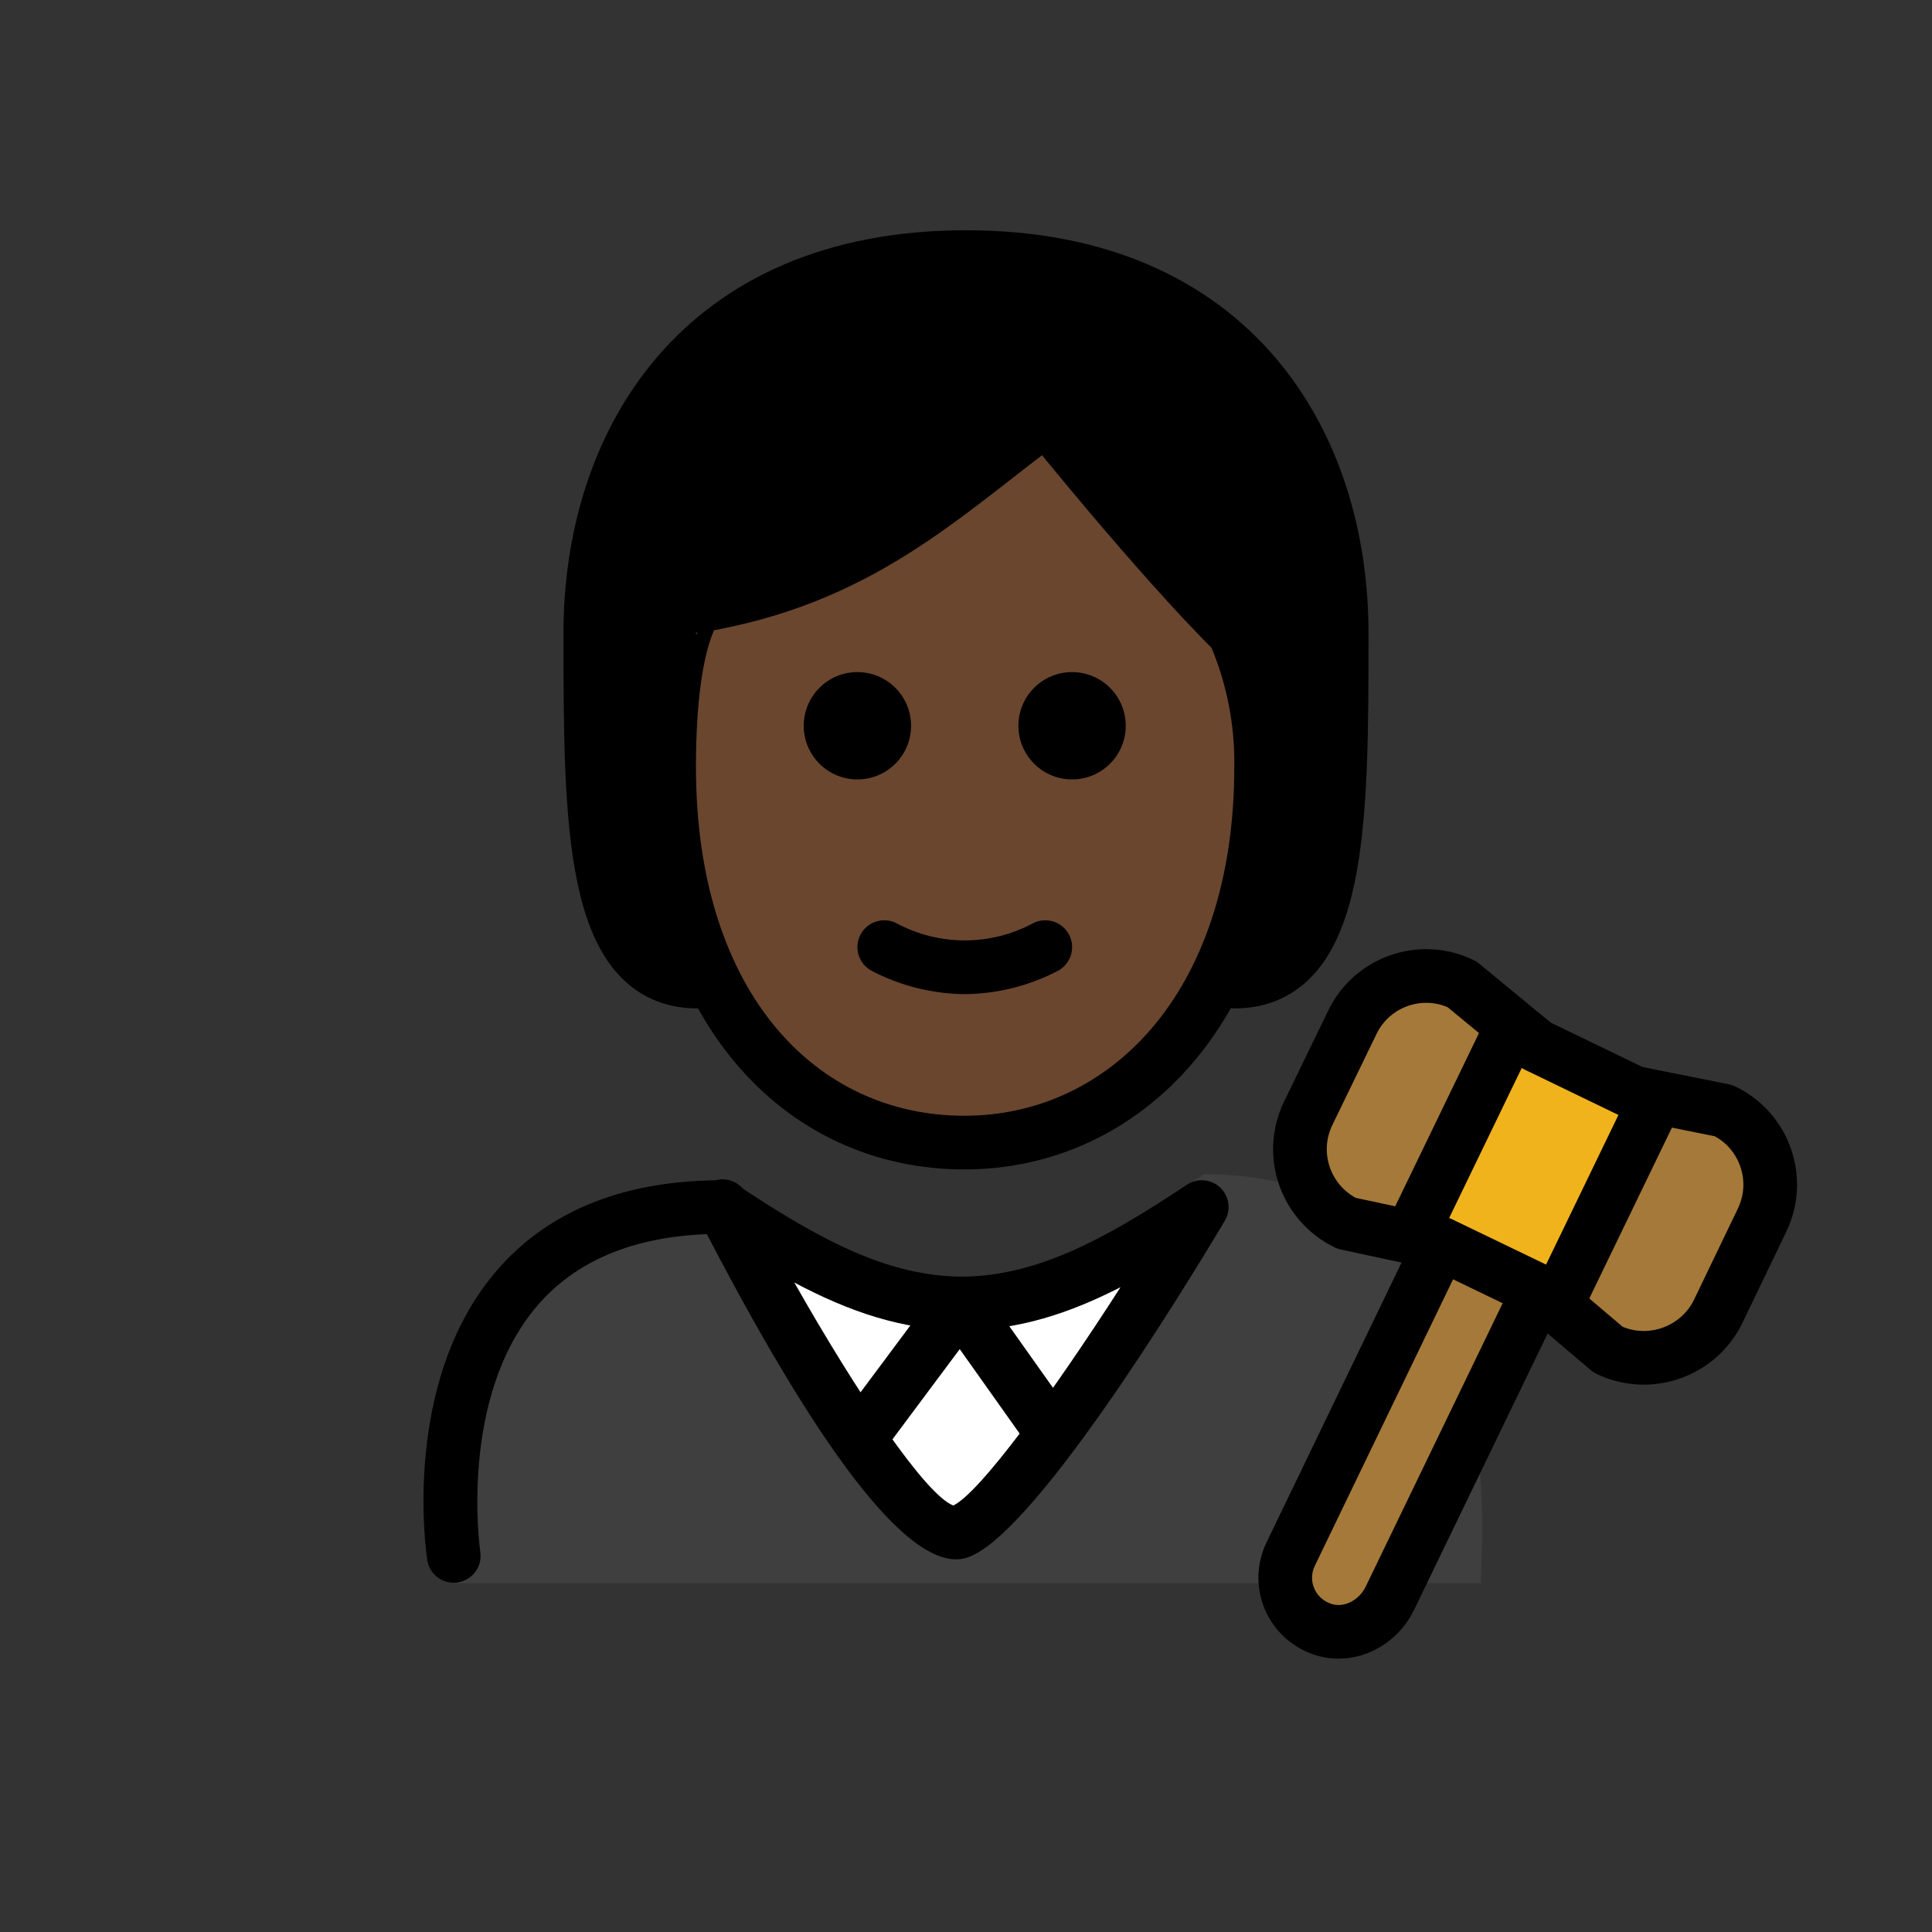 <svg id="emoji" viewBox="0 0 72 72" version="1.1" xmlns="http://www.w3.org/2000/svg">
  <rect x="0" y="0" width="72" height="72" fill="#333333" stroke="none"/>
  <g id="color">
    <path fill="#3F3F3F" d="M16.963,58.999c0,0-2.167-14.84,9.833-14.84c3.192,2.128,5.726,3.699,8.8,3.692h-0.125 c3.074,0.006,6.208-1.964,9.4-4.092c12.338-0,10.109,15.14,10.34,15.24"/>
    <path fill="#FFFFFF" d="M44.785,44.608l-3.886,5.973l-2.594,4.499c-1.207,2.094-4.228,2.096-5.438,0.004l-2.599-4.495 l-3.458-5.98C32.952,49.9,38.944,49.9,44.785,44.608z"/>
    <path fill="#A57939" d="M64.233,41.39c1.53,0.73,2.17,2.57,1.43,4.09l-1.63,3.39c-0.74,1.52-2.58,2.16-4.1,1.43l-2.05-1.74 l0.36-0.43l3.41-7.05l0.04-0.2L64.233,41.39z"/>
    <polygon fill="#F1B31C" points="61.693,40.88 61.653,41.08 58.243,48.13 57.883,48.56 57.353,48.12 57.333,48.1 53.683,46.34 53.663,46.34 52.703,46.13 52.833,45.52 56.243,38.47 56.413,38.27 57.253,38.96 60.893,40.72"/>
    <path fill="#A57939" d="M57.333,48.1l0.02,0.02l-0.06,0.07l-5.5,11.38c-0.44,0.91-1.47,1.45-2.43,1.17 c-1.24-0.37-1.8-1.72-1.26-2.83l5.54-11.48l0.02-0.09h0.02L57.333,48.1z"/>
    <path fill="#A57939" d="M54.483,36.68l1.93,1.59l-0.17,0.2l-3.41,7.05l-0.13,0.61l-2.52-0.54c-1.53-0.74-2.17-2.57-1.43-4.1 l1.64-3.38C51.123,36.58,52.963,35.94,54.483,36.68z"/>
  </g>
  <g id="hair">
    <path fill="#000000" d="M26,36.581c-4,0-4-6-4-13s4-14,14-14s14,7,14,14s0,13-4,13"/>
  </g>
  <g id="skin">
    <path fill="#6a462f" d="M24.936,28.581c0,9,4.936,14,11,14c5.936,0,11.063-5,11.063-14c0.025-1.719-0.316-3.423-1-5 c-3-3-7-8-7-8c-4,3-7,6-13,7C26,22.581,24.936,23.58,24.936,28.581z"/>
  </g>
  <g id="line">
    <path d="M16.908,58.983c-0.484,0-0.91-0.352-0.986-0.847c-0.041-0.27-0.973-6.633,2.581-10.775 c1.881-2.191,4.627-3.326,8.166-3.375c0.367-0.103,0.767,0.024,1.016,0.312c3.051,2.018,5.505,3.266,8.163,3.278 c2.723-0.013,5.229-1.321,8.383-3.424c0.389-0.259,0.905-0.214,1.244,0.107c0.338,0.322,0.409,0.836,0.169,1.237 c-1.652,2.771-7.233,11.865-9.64,12.562c-1.954,0.571-5.201-3.494-9.662-12.065 c-2.764,0.106-4.886,1-6.314,2.661c-2.956,3.437-2.138,9.12-2.129,9.178c0.083,0.545-0.292,1.055-0.838,1.139 C17.01,58.98,16.959,58.983,16.908,58.983z M29.602,47.796c2.363,4.171,4.902,7.923,5.926,8.31 c0.991-0.487,3.646-4.112,6.231-8.136c-1.951,0.999-3.798,1.578-5.805,1.605c-0.021,0.001-0.045,0-0.066,0.001 c-0.008,0-0.016,0-0.023,0h-0.033c-0.016,0.001-0.032,0.001-0.048,0c-0.015,0-0.028,0-0.042-0.001 C33.62,49.547,31.678,48.9,29.602,47.796z"/>
    <path fill="none" stroke="#000000" stroke-linecap="round" stroke-linejoin="round" stroke-miterlimit="10" stroke-width="2" d="M57.293,48.19l-5.5,11.38c-0.44,0.91-1.47,1.45-2.43,1.17c-1.24-0.37-1.8-1.72-1.26-2.83l5.54-11.48"/>
    <path fill="none" stroke="#000000" stroke-linecap="round" stroke-linejoin="round" stroke-miterlimit="10" stroke-width="2" d="M56.413,38.27l-1.93-1.59c-1.52-0.74-3.36-0.1-4.09,1.43l-1.64,3.38c-0.74,1.53-0.1,3.36,1.43,4.1l2.52,0.54l0.96,0.21h0.02 l3.65,1.76l0.02,0.02l0.53,0.44l2.05,1.74c1.52,0.73,3.36,0.09,4.1-1.43l1.63-3.39c0.74-1.52,0.1-3.36-1.43-4.09l-2.54-0.51 l-0.8-0.16l-3.64-1.76L56.413,38.27z"/>
    <line x1="61.653" x2="58.243" y1="41.08" y2="48.13" fill="none" stroke="#000000" stroke-linecap="round" stroke-linejoin="round" stroke-miterlimit="10" stroke-width="2"/>
    <line x1="52.833" x2="56.243" y1="45.52" y2="38.47" fill="none" stroke="#000000" stroke-linecap="round" stroke-linejoin="round" stroke-miterlimit="10" stroke-width="2"/>
    <path d="M32.024,54.62c-0.208,0-0.417-0.064-0.597-0.198c-0.442-0.33-0.534-0.957-0.204-1.399l3.76-5.044 c0.19-0.256,0.488-0.405,0.814-0.402c0.32,0.004,0.618,0.16,0.804,0.421l3.378,4.76 c0.319,0.451,0.214,1.075-0.236,1.395c-0.451,0.32-1.074,0.213-1.395-0.236l-2.582-3.639l-2.938,3.941 C32.631,54.481,32.33,54.62,32.024,54.62z"/>
    <path d="M41.953,27.047c0,1.105-0.895,2-2,2s-2-0.895-2-2s0.895-2,2-2C41.057,25.047,41.953,25.942,41.953,27.047"/>
    <path d="M33.953,27.047c0,1.105-0.895,2-2,2s-2-0.895-2-2s0.895-2,2-2C33.057,25.047,33.953,25.942,33.953,27.047"/>
    <path d="M35.953,37.049c-1.2-0.012-2.381-0.305-3.447-0.858c-0.494-0.247-0.694-0.848-0.447-1.342 c0.247-0.494,0.848-0.694,1.342-0.447c1.593,0.859,3.512,0.859,5.106,0c0.494-0.247,1.095-0.047,1.342,0.447 s0.047,1.095-0.447,1.342C38.334,36.744,37.153,37.038,35.953,37.049z"/>
    <path fill="none" stroke="#000000" stroke-linecap="round" stroke-linejoin="round" stroke-width="2" d="M26,36.581c-4,0-4-6-4-13 s4-14,14-14s14,7,14,14s0,13-4,13"/>
    <path fill="none" stroke="#000000" stroke-linejoin="round" stroke-width="2" d="M24.936,28.581c0,9,4.936,14,11,14 c5.936,0,11.063-5,11.063-14c0.025-1.719-0.316-3.423-1-5c-3-3-7-8-7-8c-4,3-7,6-13,7 C26,22.581,24.936,23.58,24.936,28.581z"/>
  </g>
</svg>
